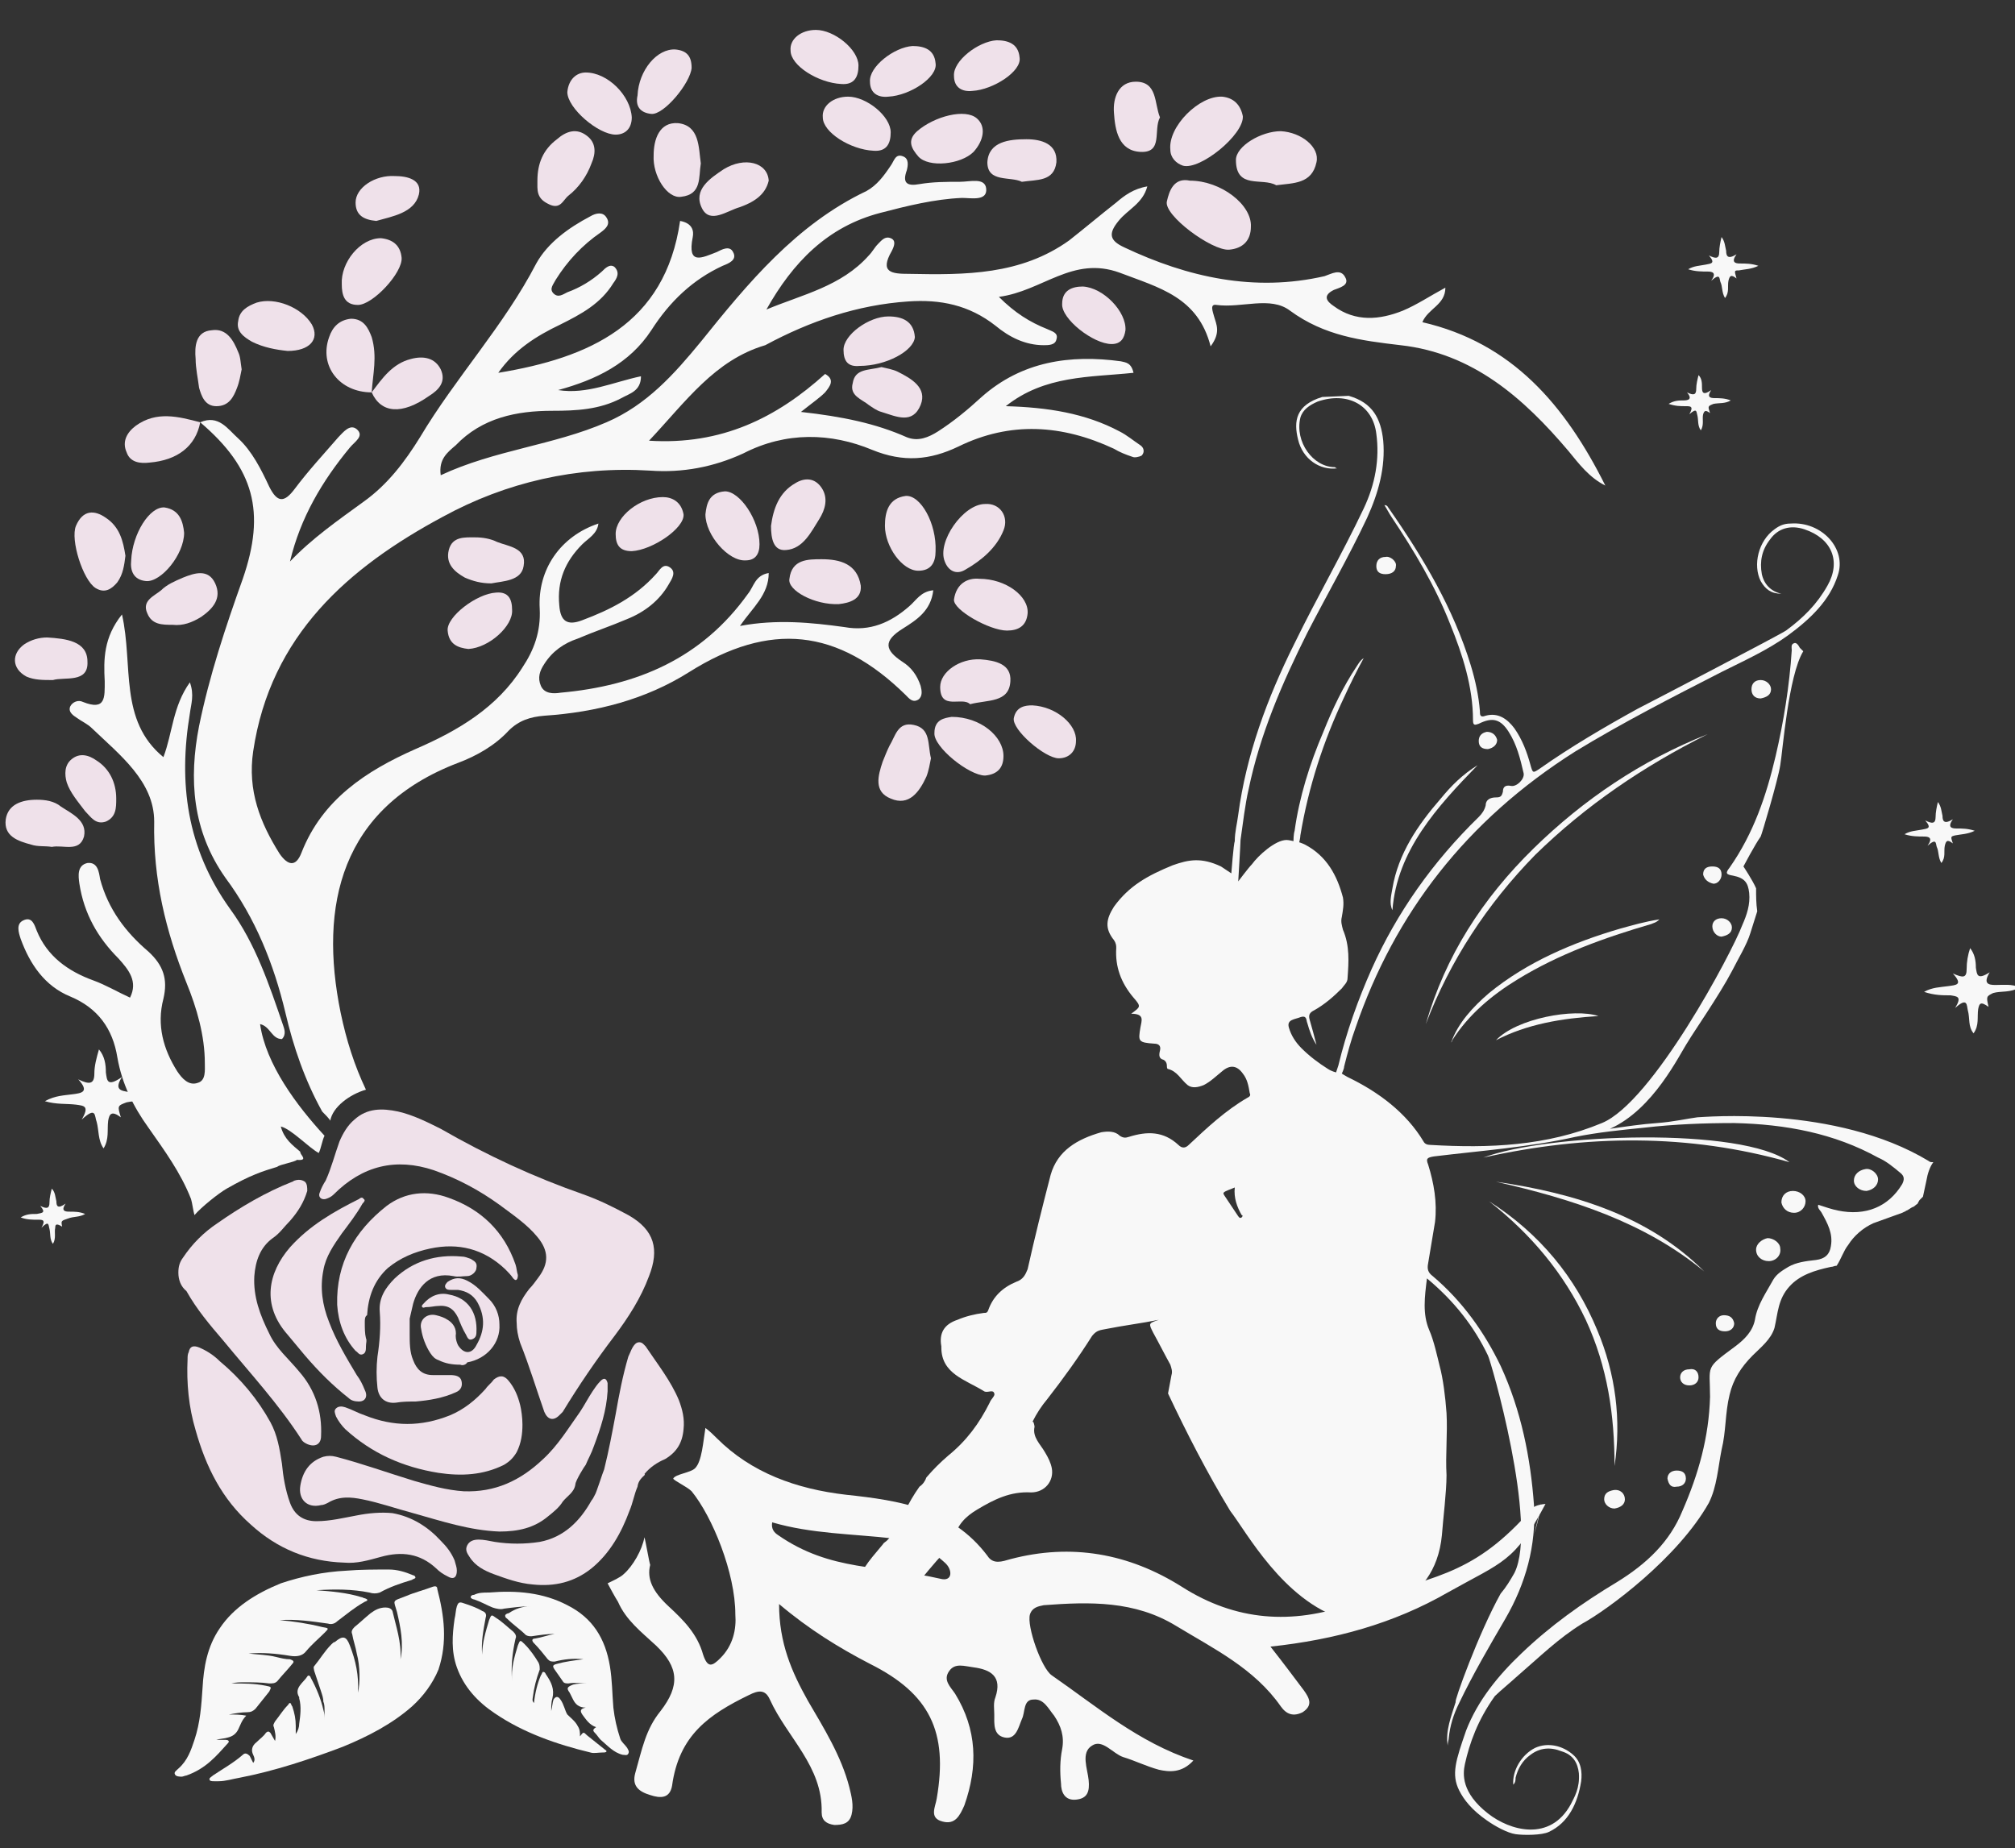 <svg xmlns="http://www.w3.org/2000/svg" xmlns:xlink="http://www.w3.org/1999/xlink" id="Layer_1" x="0px" y="0px" viewBox="0 0 175.1 160.6" style="enable-background:new 0 0 175.1 160.6;" xml:space="preserve"><rect x="0" y="0" width="175.1" height="160.6" fill="#333333" stroke="none"/><style type="text/css">	.st0{fill:#F8F8F8;}	.st1{fill:#EFE1EA;}</style><g id="Layer_1_00000049222395423875778620000004692954298940811934_"></g><g id="Layer_4"></g><g id="Layer_3"></g><g id="Layer_5"></g><path class="st0" d="M133.6,132.2c0.1-0.5,0.2-1,0.3-1.6c-0.1,1-0.3,1.9-0.6,2.7c0,0,0,0,0,0C133.4,133,133.5,132.6,133.6,132.2z"></path><path class="st0" d="M78.9,137.9c-0.1,0-0.2,0-0.3,0c-1.1-0.6-2.4-1-3.7-1.1c0-0.6,1.8-2.5,1.9-2.7c0.3-0.2,0.6-0.5,0.7-0.9 c0.5-0.5,0.8-1.1,1.1-1.8c0.4-0.8,0.8-1.5,1.3-2.2c0.3-0.2,0.5-0.5,0.6-0.8c0.6-0.7,1.2-1.3,1.9-1.9c1.6-1.3,2.7-2.8,3.6-4.6 c0.1-0.3,0.5-0.6,0.4-0.8c-0.1-0.4-0.6,0-0.9-0.2c-1.6-1-3.7-1.5-3.7-3.8c0,0,0,0,0-0.1c-0.2-1.1,0.2-1.9,1.4-2.3 c0.7-0.3,1.5-0.5,2.3-0.6c0.2,0,0.3,0,0.4-0.3c0.4-1.1,1.2-1.9,2.4-2.4c0.6-0.2,0.8-0.6,1-1.1c0.6-2.7,1.3-5.5,2-8.2 c0.6-2.1,2.3-3.1,4.4-3.7c0.6-0.1,1.2-0.1,1.6,0.3c0.3,0.2,0.5,0.2,0.8,0.1c1.6-0.5,3-0.5,4.3,0.7c0.3,0.3,0.6,0.3,0.9,0 c1.6-1.5,3.2-3,5.1-4.1c0.2-0.1,0.3-0.2,0.2-0.4c-0.1-0.6-0.2-1.2-0.6-1.7c-0.5-0.7-1.1-0.8-1.8-0.2c-0.5,0.4-1,0.9-1.6,1.2 c-0.5,0.2-1,0.3-1.4,0c-0.6-0.5-0.9-1.2-1.7-1.4c-0.1,0-0.1-0.2-0.1-0.3c0-0.2-0.1-0.4-0.3-0.5c-0.4-0.1-0.4-0.4-0.3-0.8 c0.1-0.4-0.1-0.6-0.5-0.6c-1.4-0.1-1.4-0.2-1.2-1.4c0.1-0.6,0.4-1.2-0.8-1.2c0.8-0.6,0.9-0.6,0.2-1.4c-1.1-1.3-1.6-2.7-1.5-4.3 c0-0.2,0-0.4-0.2-0.7c-0.8-1-0.7-1.8,0-2.9c1.3-1.8,2.9-2.7,5.1-3.6c1.4-0.5,2.5-0.7,4.2,0.1c0.3,0.2,0.9,0.6,0.9,0.6 s0.2-2.6,0.3-2.8c0-0.8,0.2-1.5,0.3-2.3c0.7-5.2,2.5-10.1,4.9-14.9c1.9-3.9,4.1-7.7,6-11.7c1-2.1,1.4-4.3,1.1-6.5 c-0.3-2.5-2.5-3.7-5.1-2.8c-0.7,0.3-1.3,0.7-1.5,1.4c-0.5,2.1,1.1,4.3,3,4.3c0,0,0.1,0.1,0.2,0.1c-1.5,0.2-3-0.8-3.4-2.5 c-0.4-1.6-0.2-3,2.1-3.7l2.3-0.1c2.1,0.6,2.8,2,3,3.9c0.2,2.3-0.4,4.5-1.4,6.7c-1.6,3.4-3.5,6.7-5.2,10c-2.2,4.4-4.1,8.8-5.1,13.6 c-0.3,1.3-0.5,3-0.7,4.4c0,0.3-0.2,3.6-0.2,3.6s0.9-1.2,1.2-1.5c0.5-0.7,2-2.1,3-2.1c0.2,0,0.6,0.1,0.6,0.1s0-0.6,0.1-0.9 c0.4-2.9,1.3-5.8,2.5-8.6c0.8-2,1.7-3.9,2.9-5.7c0.2-0.3,0.3-0.5,0.6-0.7c-0.6,1.1-1.2,2.3-1.7,3.4c-1.8,3.8-3.1,7.8-3.8,12 c0,0.2-0.1,0.6-0.1,0.6s0.3,0.1,0.5,0.2c1.9,1,2.8,2.7,3.3,4.6c0.1,0.6,0,1.1-0.1,1.7c-0.1,0.4,0,0.7,0.1,1.1 c0.6,1.4,0.5,2.8,0.4,4.2c0,0.4-0.3,0.6-0.5,0.9c-0.7,0.7-1.5,1.4-2.4,1.9c-0.4,0.2-0.5,0.4-0.4,0.8c0.2,0.7,0.4,1.4,0.6,2.2 c-0.4-0.6-0.6-1.2-0.8-1.9c-0.1-0.2,0-0.7-0.6-0.5c-0.5,0.2-1.2,0.2-1,0.9c0.2,0.7,0.6,1.3,1.1,1.8c0.7,0.7,1.5,1.3,2.3,1.8 c0.3,0.2,0.7,0.3,0.7,0.3s0.1-0.3,0.2-0.6c0.7-2.9,1.7-5.7,2.9-8.4c2.2-4.9,5.3-9.3,9.3-13.2c0.3-0.3,0.5-0.6,0.6-1 c0-0.5,0.4-0.7,0.9-0.7c0.4,0,0.5-0.1,0.6-0.5c0-0.4,0.2-0.6,0.7-0.5c0.5,0.1,1.2-0.6,1.1-1.1c-0.3-1.3-0.6-2.5-1.3-3.6 c-0.7-1.1-1.4-1.3-2.6-0.7c-0.3,0.1-0.5,0.2-0.5-0.3c0-2.9-0.9-5.7-2-8.4c-1.3-3.3-3.1-6.3-5.1-9.3c-0.2-0.3-0.4-0.7-0.6-1 c0.3,0,0.3,0.2,0.4,0.3c3,4.3,5.6,8.7,7.1,13.6c0.4,1.3,0.7,2.7,0.8,4c0,0.3,0,0.6,0.5,0.4c1.1-0.3,1.9,0.3,2.5,1.1 c0.7,1,1.1,2.1,1.4,3.2c0.2,0.7,0.2,0.7,0.8,0.3c2.7-1.9,5.6-3.6,8.5-5.2c0.6-0.3,12.5-6.5,12.9-6.8c1.5-1.1,2.7-2.3,3.6-3.9 c1.2-2.1,0.4-4.1-2-4.9c-1.2-0.4-2.3-0.1-3,0.9c-0.7,0.9-0.9,1.9-0.7,3c0.2,0.9,0.8,1.5,1.7,1.7c-0.9,0-1.4-0.4-1.8-1.1 c-0.7-1.4-0.2-3.5,1.2-4.5c0.4-0.3,0.8-0.5,1.4-0.5c2.7-0.2,4.9,2.2,4.1,4.5c-0.7,2.2-2.4,3.8-4.3,5.2c-1.8,1.3-3.8,2.2-5.8,3.2 c-4.3,2.2-8.6,4.4-12.7,6.9c-9.5,6-15.7,14.1-19.1,24c-0.4,1.1-0.7,2.2-1,3.4c0,0.2-0.2,0.6-0.2,0.6s0.3,0.2,0.5,0.3 c2.7,1.3,5.1,3.1,6.6,5.6c0.1,0.2,0.3,0.3,0.6,0.3c5.1,0.3,10.1,0.1,14.9-1.9c4.4-1.8,11.3-14.8,12.2-17.2c0.4-0.9,0.7-1.8,0.6-2.8 c-0.1-0.9-0.4-1.3-1.4-1.5c-0.6-0.1-0.7-0.2-0.3-0.7c2.1-3,3.2-6.3,4-9.7c0.7-3,1.2-6.1,1.4-9.2c0-0.2-0.1-0.5,0.2-0.6 c0.2-0.1,0.4,0.2,0.5,0.4c0.1,0.1,0.2,0.2,0.3,0.3c-1.3,2.1-1.8,8.8-2,9.9c-0.2,1.3-1.6,6-1.7,6.2c-0.5,0.7-1.5,2.6-1.5,2.6 s0.8,1.2,1.1,1.9c0,0.7,0,1.3,0.1,2c-0.2,0.6-0.4,1.3-0.6,1.9c-0.3,1-1.1,2.3-1.6,3.3c-1.1,2.1-3.4,5.4-3.8,6.1 c-0.8,1.2-3,5.9-6.8,7.6c1.4-0.2,2.7-0.4,4.1-0.5c1.4-0.1,2.7-0.4,3.5-0.5c0.4,0,12-1.1,20.1,3.8c0.1,0.1,0.2,0.1,0.4,0.1 c-0.3,0.4-0.5,1-0.6,1.6c-0.1,0.5-0.2,0.9-0.3,1.4c-0.1,0.1-0.2,0.2-0.3,0.3c-0.2,0.3-0.1,0.3-0.3,0.4c0,0-0.2,0.2-0.3,0.2 c-0.2,0.1-0.3,0.2-0.5,0.3c-0.1,0-0.1,0.1-0.2,0.1c0,0,0,0-0.2,0.1c-0.8,0.3-1.7,0.6-2.5,0.9c-0.9,0.4-1.7,1.1-2.2,1.9 c-0.4,0.5-0.6,1.2-1,1.8c-0.2,0-0.3,0.1-0.5,0.1c-1.4,0.3-2.7,0.7-3.6,1.7c-1,1.1-1,2.3-1.3,3.6c-0.3,1-1.2,1.7-1.9,2.4 c-1,1-1.7,2.1-2,3.4c-0.4,1.6-0.3,3.2-0.7,4.8c-0.3,1.5-0.4,3.2-1.1,4.6c-2.7,4.8-8.8,9.3-11,10.5c-2.1,1.3-3.6,2.8-5.8,4.7 c-0.2,0.2-1.4,1.2-1.8,1.6c-1.5,2.1-2.2,4.1-2.6,5.9c-0.2,0.9-0.3,2.5,2,4.3c1.9,1.5,5.4,2.5,7.2-0.8c0.3-0.6,0.8-1.4,0.7-2.7 c-0.1-0.9-0.5-1.6-1.5-1.9c-1-0.4-1.9-0.3-2.7,0.3c-0.7,0.5-1.1,1.2-1.3,2c0,0.2,0,0.4-0.2,0.6c-0.1-1.2,0.7-2.6,1.9-3.2 c1.1-0.5,2.4-0.2,3.3,0.6c0.7,0.6,0.8,1.5,0.7,2.3c-0.3,1.9-1.1,3.6-2.8,4.4c-0.6,0.3-2.2,0.3-2.9,0.2c-0.7-0.1-1.8-0.7-2.5-1.2 c-1.3-0.9-2-1.8-2.4-2.6c-0.7-1.4-0.3-2.6,0.6-5.2c1-2.6,2.8-4.8,4.8-6.7c2.5-2.4,5.3-4.4,8.3-6.2c2.6-1.6,4.6-3.5,5.7-6.2 c1.4-3.2,2.3-6.4,2.4-9.9c0-2.8-0.5-2.4,2.2-4.4c0.8-0.6,1.5-1.3,1.7-2.3c0.2-1.3,1-2.4,1.6-3.5c0.3-0.5,0.8-0.8,1.3-1.1 c0.7-0.4,1.5-0.5,2.4-0.6c0.8-0.1,1.2-0.5,1.3-1.2c0.2-1.1-0.3-2-0.8-2.9c-0.1-0.2-0.4-0.4-0.3-0.7c0.6,0.2,1.2,0.4,1.7,0.5 c2.4,0.5,4.4-0.3,5.6-2.3c0.2-0.4,0.2-0.7-0.2-1c-0.6-0.5-1.2-1-1.9-1.3c-3.8-2.1-8-2.9-12.5-3c-2.6,0-5.2,0.1-7.8,0.4 c-2,0.2-4,0.4-6,0.8c-4,0.9-8.2,1.2-12.3,1.7c-0.6,0.1-0.7,0.2-0.5,0.7c0.5,1.6,0.8,3.3,0.6,5c-0.2,1.2-0.4,2.4-0.6,3.6 c-0.1,0.5,0,0.8,0.4,1.1c2.6,2.2,4.5,4.9,5.9,7.8c1.8,3.9,2.6,8,2.9,12.1c0.2,3.5-0.7,6.8-2.5,9.9c-1.4,2.4-2.8,4.8-4,7.3 c-0.5,1-0.8,2-0.9,3c0,0.2-0.1,0.4-0.1,0.7c-0.2-1.3,0.3-2.5,0.7-3.8c-0.2,0.1,2-6,3.9-9.4c0.5-0.6,0.8-1.1,1.2-1.8 c2.1-4.2-2.1-18.6-2.3-18.9c-1.2-2.5-2.9-4.7-5.3-6.7c-0.2,1.6-0.4,3.1,0.2,4.5c0.4,0.9,0.7,2.3,0.9,3.1c0.3,1.1,0.5,2.7,0.6,4.1 c0.1,1.8-0.1,3.6,0,5.4c0,1.5-0.3,3.8-0.4,5.2c-0.6,6.4-6.7,7.1-8.3,7.3c-0.1,0-0.2,0-0.3,0c-5.2-1.6-8.4-7.6-9.8-9.4 c-2-3.3-3.8-6.8-5.4-10.2c0.1-0.5,0.2-1.1,0.3-1.6c0.1-0.3,0-0.6-0.1-0.9c-0.5-0.9-1-1.9-1.5-2.8c-0.4-0.8-0.4-0.8,0.5-1.1 c-1.5,0.3-3.1,0.5-4.6,0.8c-0.5,0.1-0.8,0.1-1.2,0.6c-1.2,1.9-2.5,3.7-3.9,5.5c-0.5,0.6-0.9,1.2-1.3,2c0.1-0.2,0.2,0.3,0.2,0.4 c-0.2,0.9,0.5,1.5,0.9,2.2c0.3,0.5,0.5,0.9,0.6,1.4c0.2,1.1-0.6,2.1-1.8,2.1c-1.8-0.1-3.2,0.6-4.7,1.5c-1,0.6-1.7,1.3-2,2.5 c0,0.2-0.1,0.3,0,0.4c-1.1,1-2,2.1-2.9,3.2c-0.2,0.1-0.5,0.1-0.7,0.1C79.5,137.9,79.2,137.9,78.9,137.9z M106.4,103.9 c0.4,0.6,0.8,1.2,1.2,1.8c0.1,0.1,0.1,0.2,0.3,0.1c0.1-0.1,0.1-0.2,0-0.2c-0.4-0.7-0.7-1.5-0.6-2.4 C106.3,103.6,106.2,103.6,106.4,103.9z"></path><path class="st0" d="M123.9,89c1.7-5.9,4.9-10.9,9.4-15.3c4.3-4.2,9.3-7.6,15.1-9.9c-5.6,2.8-10.6,6.2-15,10.5 C129.2,78.6,126,83.5,123.9,89z"></path><path class="st0" d="M126.1,90.6c0.6-1.7,1.9-3.1,3.3-4.3c3.3-2.7,7.3-4.4,11.4-5.6c1.1-0.3,2.1-0.6,3.4-0.8 c-0.3,0.3-0.5,0.3-0.7,0.4c-4.1,1.2-8,2.6-11.6,4.8c-2.3,1.4-4.3,3.1-5.7,5.3C126.2,90.5,126.1,90.6,126.1,90.6z"></path><path class="st0" d="M121,79.1c-0.3-0.6-0.1-1.3,0-1.9c0.5-3,2.2-5.5,4.2-7.8c0.9-1.1,1.9-2.1,3.2-2.9 C124.9,70.1,121.4,73.9,121,79.1z"></path><path class="st0" d="M130,90.4c1.8-1.9,6.8-2.8,8.9-2.1C135.7,88.5,132.7,89,130,90.4z"></path><path class="st0" d="M148.8,80.5c0-0.4,0.3-0.7,0.8-0.7c0.5,0,0.9,0.4,0.9,0.8c0,0.5-0.4,0.7-0.9,0.8 C149.2,81.4,148.8,81,148.8,80.5z"></path><path class="st0" d="M153,60.7c-0.5,0-0.8-0.3-0.8-0.8c0-0.5,0.3-0.8,0.8-0.8c0.5,0,0.9,0.4,0.9,0.8C153.9,60.4,153.5,60.6,153,60.7 z"></path><path class="st0" d="M120.4,49.9c-0.5,0-0.8-0.2-0.8-0.7c0-0.5,0.3-0.8,0.8-0.8c0.4-0.1,1,0.4,0.9,0.8 C121.3,49.6,121,49.9,120.4,49.9z"></path><path class="st0" d="M130.1,64.3c0,0.4-0.3,0.7-0.8,0.8c-0.5,0-0.8-0.2-0.8-0.7c0-0.4,0.2-0.7,0.7-0.8 C129.7,63.6,130,63.9,130.1,64.3z"></path><path class="st0" d="M148,76c0-0.5,0.3-0.7,0.8-0.7c0.5,0,0.8,0.2,0.8,0.7c0,0.4-0.3,0.8-0.7,0.8C148.4,76.7,148.1,76.4,148,76z"></path><path class="st0" d="M10.5,97.1c-0.8-0.6-1-0.3-1.1,0.3C9.3,98.2,9.5,99,9,99.8c-0.5-0.7-0.4-1.6-0.6-2.3c-0.2-0.5,0-1.4-1.3-0.2 c0.7-1.2,0.2-1.2-0.5-1.3c-0.8-0.1-1.7,0-2.7-0.3c0.9-0.5,1.7-0.5,2.4-0.6c0.8-0.1,1.5-0.2,0.5-1.3c1,0.5,1.4,0.4,1.4-0.5 c0-0.7,0.2-1.4,0.4-2.1c0.5,0.6,0.6,1.3,0.6,2c0.1,0.7,0.1,1.3,1.4,0.4c-0.7,1.1-0.1,1.2,0.6,1.3c0.8,0,1.6-0.1,2.5,0.3 c-0.9,0.6-1.8,0.4-2.7,0.6C10.2,96.1,10.2,96.1,10.5,97.1z"></path><path class="st0" d="M5.4,106.6c-0.5-0.3-0.6-0.2-0.6,0.1c-0.1,0.4,0.1,0.9-0.2,1.4c-0.3-0.4-0.2-0.9-0.3-1.3 c-0.1-0.3,0-0.8-0.7-0.1c0.4-0.7,0.1-0.7-0.3-0.7c-0.5,0-1,0-1.5-0.2c0.5-0.3,0.9-0.3,1.4-0.3c0.5-0.1,0.8-0.1,0.3-0.7 c0.6,0.3,0.8,0.2,0.8-0.3c0-0.4,0.1-0.8,0.2-1.2c0.3,0.3,0.3,0.7,0.4,1.1c0,0.4,0.1,0.7,0.8,0.2c-0.4,0.6-0.1,0.7,0.3,0.7 c0.5,0,0.9,0,1.4,0.2c-0.5,0.3-1,0.2-1.5,0.4C5.3,106.1,5.3,106.1,5.4,106.6z"></path><path class="st0" d="M169.7,73.3c-0.5-0.4-0.6-0.2-0.7,0.2c-0.1,0.5,0.1,1-0.3,1.5c-0.3-0.5-0.2-1-0.4-1.4c-0.1-0.3,0-0.8-0.8-0.1 c0.5-0.7,0.1-0.8-0.3-0.8c-0.5,0-1.1,0-1.7-0.2c0.5-0.3,1-0.3,1.5-0.4c0.5-0.1,0.9-0.1,0.3-0.8c0.6,0.3,0.9,0.3,0.9-0.3 c0-0.4,0.1-0.9,0.2-1.3c0.3,0.4,0.3,0.8,0.4,1.2c0,0.4,0.1,0.8,0.9,0.3c-0.5,0.7-0.1,0.8,0.3,0.8c0.5,0,1,0,1.6,0.2 c-0.6,0.3-1.2,0.3-1.7,0.4C169.5,72.7,169.5,72.7,169.7,73.3z"></path><path class="st0" d="M172.8,87.5c-0.7-0.5-0.8-0.3-0.9,0.2c-0.1,0.7,0.1,1.4-0.4,2.1c-0.5-0.6-0.3-1.3-0.5-2c-0.1-0.4,0-1.2-1.1-0.2 c0.6-1,0.2-1-0.4-1.1c-0.7,0-1.4,0-2.3-0.3c0.7-0.4,1.4-0.4,2.1-0.5c0.7-0.1,1.3-0.1,0.4-1.1c0.9,0.4,1.2,0.4,1.2-0.4 c0-0.6,0.1-1.2,0.3-1.8c0.4,0.5,0.5,1.1,0.5,1.7c0.1,0.6,0.1,1.1,1.2,0.4c-0.6,1-0.1,1.1,0.5,1.1c0.7,0,1.4-0.1,2.1,0.2 c-0.8,0.5-1.6,0.3-2.3,0.5C172.6,86.6,172.6,86.6,172.8,87.5z"></path><path class="st0" d="M150.9,24.2c-0.5-0.4-0.6-0.2-0.7,0.2c-0.1,0.5,0.1,1-0.3,1.5c-0.3-0.5-0.2-1-0.4-1.4c-0.1-0.3,0-0.8-0.8-0.1 c0.5-0.7,0.1-0.8-0.3-0.8c-0.5,0-1.1,0-1.7-0.2c0.5-0.3,1-0.3,1.5-0.4c0.5-0.1,0.9-0.1,0.3-0.8c0.6,0.3,0.9,0.3,0.9-0.3 c0-0.4,0.1-0.9,0.2-1.3c0.3,0.4,0.3,0.8,0.4,1.2c0,0.4,0.1,0.8,0.9,0.3c-0.5,0.7-0.1,0.8,0.3,0.8c0.5,0,1,0,1.6,0.2 c-0.6,0.3-1.2,0.3-1.7,0.4C150.7,23.5,150.7,23.5,150.9,24.2z"></path><path class="st0" d="M148.6,35.9c-0.4-0.3-0.5-0.2-0.6,0.1c-0.1,0.4,0.1,0.9-0.2,1.4c-0.3-0.4-0.2-0.9-0.3-1.3 c-0.1-0.3,0-0.7-0.7-0.1c0.4-0.7,0.1-0.7-0.3-0.7c-0.5,0-0.9,0-1.5-0.2c0.5-0.3,0.9-0.3,1.3-0.3c0.4,0,0.8-0.1,0.3-0.7 c0.6,0.3,0.8,0.2,0.8-0.3c0-0.4,0.1-0.8,0.2-1.2c0.3,0.3,0.3,0.7,0.3,1.1c0,0.4,0.1,0.7,0.8,0.2c-0.4,0.6-0.1,0.7,0.3,0.7 c0.4,0,0.9,0,1.4,0.2c-0.5,0.3-1,0.2-1.5,0.3C148.4,35.3,148.4,35.3,148.6,35.9z"></path><path class="st0" d="M129.4,104.4c4.4,2.8,7.5,6.6,9.4,11.2c1.6,3.8,2.1,7.8,1.5,11.8c0-4.4-0.6-8.6-2.5-12.7 C135.9,110.7,133.1,107.3,129.4,104.4z"></path><path class="st0" d="M128.9,100.6c5.6-2.1,22.5-2.7,26.6,0.4C146.7,98.5,137.9,98.6,128.9,100.6z"></path><path class="st0" d="M130,102.7c6.9,1,13.3,3,18.1,7.8C142.9,106.2,136.6,104.2,130,102.7z"></path><path class="st0" d="M153.7,109.6c-0.6,0-1.1-0.4-1.1-1c0-0.5,0.5-0.9,1-1c0.5,0,1.1,0.4,1.1,0.9 C154.8,109.1,154.3,109.6,153.7,109.6z"></path><path class="st0" d="M163.2,102.5c0,0.5-0.4,0.9-1,1c-0.6,0-1.1-0.4-1.1-0.9c0-0.5,0.4-0.9,1-1C162.6,101.5,163.2,102,163.2,102.5z"></path><path class="st0" d="M156.9,104.4c0,0.5-0.4,1-1,1c-0.6,0-1-0.4-1.1-0.9c0-0.6,0.4-1,1-1C156.4,103.5,156.9,103.9,156.9,104.4z"></path><path class="st0" d="M141.2,130.3c0,0.4-0.3,0.7-0.9,0.8c-0.5,0-0.9-0.4-0.9-0.8c0-0.5,0.3-0.7,0.8-0.8 C140.8,129.4,141.2,129.8,141.2,130.3z"></path><path class="st0" d="M144.9,128.5c0-0.4,0.3-0.7,0.8-0.7c0.5,0,0.8,0.2,0.8,0.7c0,0.4-0.3,0.7-0.8,0.7 C145.2,129.3,145,129,144.9,128.5z"></path><path class="st0" d="M149.9,115.7c-0.5,0-0.8-0.2-0.8-0.7c0-0.4,0.3-0.7,0.7-0.7c0.5,0,0.8,0.2,0.9,0.7 C150.7,115.4,150.4,115.7,149.9,115.7z"></path><path class="st0" d="M147.6,119.7c0,0.4-0.3,0.7-0.8,0.7c-0.5,0-0.8-0.3-0.8-0.7c0-0.4,0.3-0.7,0.8-0.7 C147.3,118.9,147.6,119.2,147.6,119.7z"></path><g id="ytVj7A.tif">	<g>		<path class="st0" d="M132.7,131.6c-5,5.5-8.4,5.4-15.3,7.8c-5.1,1.8-10,1.5-14.7-1.5c-4.6-2.9-9.6-3.8-14.9-2.4   c-0.7,0.2-1.5,0.5-2-0.3c-3.1-4.1-7.6-4.8-12.3-5.3c-4.3-0.5-8.2-1.9-11.2-4.9c-0.3-0.3-0.6-0.6-1-0.9c-0.2,1.2-0.3,2.9-0.9,3.5   c-0.4,0.4-1.7,0.5-1.9,0.9c0.1,0.2,1.2,0.7,1.6,1.1c1.8,2.2,3.8,7.1,3.8,10.7c0.1,1.3-0.2,2.7-1.3,3.8c-0.7,0.7-1.1,0.9-1.5-0.3   c-0.5-1.8-1.7-3-3-4.2c-1.4-1.3-1.9-2.4-1.6-3.6c-0.1-0.3-0.4-2.1-0.5-2.4c-0.2,1.1-1,2.5-1.8,3.2c-0.3,0.3-1,0.6-1.4,0.8   c0.1,0.2,0.7,1.3,0.9,1.6c0.7,1.6,2,2.6,3.3,3.8c2,1.9,2.1,3.5,0.4,5.7c-1.3,1.6-1.6,3.3-2.2,5.4c-0.3,1.1,0.3,1.6,1.3,1.9   c0.9,0.3,1.7,0.3,1.9-0.8c0.6-4.4,3.2-6.2,6.7-7.9c0.8-0.4,1.4-0.5,1.8,0.4c1.5,3.3,4.6,5.8,4.5,9.8c0,0.7,0.4,1,1.1,1.1   c0.7,0,1.3-0.1,1.5-0.9c0.2-0.8,0-1.6-0.2-2.4c-0.7-2.7-2.2-5.1-3.6-7.5c-1.4-2.5-2.5-5-2.5-8.4c2.6,2.2,5.2,3.8,7.9,5.2   c5.2,2.6,6.8,5.9,5.8,11.7c-0.1,0.7-0.7,1.7,0.5,2c1.1,0.3,1.5-0.5,1.9-1.4c1.2-3.4,1.1-6.6-0.8-9.7c-0.4-0.6-1.1-1.2-0.5-2   c0.5-0.7,1.3-0.4,2.1-0.3c1.5,0.2,2.5,0.8,1.9,2.6c-0.2,0.5-0.1,1-0.1,1.5c0,0.8-0.1,1.8,0.9,2c1,0.2,1.2-0.9,1.5-1.6   c0.3-0.6,0.1-1.7,1-1.7c0.9-0.1,1.3,0.8,1.8,1.4c0.6,0.9,0.9,1.8,0.7,2.9c-0.2,1-0.2,2-0.1,3c0,0.7,0.3,1.5,1.3,1.4   c1-0.1,1.2-0.7,1.1-1.7c-0.1-1-0.7-2.4,0.3-3c0.9-0.6,1.8,0.7,2.7,1c1,0.3,2,0.8,3.1,1.1c0.9,0.2,2,0.3,3-0.8   c-4.8-1.6-8.4-4.7-12.3-7.4c-0.9-0.6-2.2-4.3-1.9-5.3c0.2-0.6,0.7-0.7,1.2-0.8c4-0.3,7.9-0.4,11.5,1.8c3.3,2,6.8,3.7,9.1,7   c0.5,0.7,1.1,0.9,1.9,0.5c0.9-0.6,0.6-1.2,0.1-1.9c-0.9-1.2-1.8-2.4-2.9-3.8c5.6-0.6,10.7-2,15.4-4.7c4.8-2.7,5.8-2.6,8.5-7.7   C133.1,130.8,132.9,131.3,132.7,131.6z M81.7,137.2c-5.2-1.2-9.5-0.6-14.1-3.8c-0.3-0.2-0.6-0.5-0.5-1.1c3.4,1,7,1,10.5,1.4   c1.7,0.2,3.2,0.9,4.5,2.1C82.8,136.4,82.8,137.5,81.7,137.2z"></path>		<path class="st0" d="M26.1,100.1c-0.7-0.6-1.4-1.1-1.7-2.2c0.9,0.2,2.5,1.9,3.3,2.3c0.2-0.4,0.3-1.1,0.5-1.5   c-2.4-2.6-5.1-6.2-5.6-9.7c0.9,0.2,1,1.3,1.9,1.3c0.4-0.4,0.2-0.9,0.1-1.2c-1.2-3.5-2.4-7.1-4.6-10.1C16.2,73.7,15.5,68,16.5,62   c0.1-0.8,0.4-1.6,0-2.7c-1.5,2.1-1.5,4.4-2.3,6.5c-3.9-3.2-2.6-8-3.6-12.4c-1.6,2-1.6,3.9-1.5,5.8c0,1.4,0.1,2.6-1.9,1.8   c-0.4-0.2-0.9,0-1.1,0.4c-0.2,0.5,0.3,0.8,0.6,1c0.4,0.3,0.9,0.5,1.3,0.9c2.4,2.3,5.4,4.6,5.4,8.1c-0.1,5,1,9.5,2.8,14   c0.9,2.2,1.6,4.6,1.6,7c0,0.6,0.1,1.5-0.6,1.7c-0.8,0.3-1.4-0.4-1.8-1c-1.2-1.9-1.8-4-1.2-6.3c0.4-1.7,0-2.9-1.3-4.1   c-2-1.7-3.5-3.7-4.2-6.3c-0.1-0.6-0.2-1.5-1.1-1.4c-0.9,0.2-0.8,1.1-0.7,1.8c0.4,2.6,1.6,4.7,3.4,6.5c0.9,1,1.7,2,1,3.4   c-1.1-0.5-2.1-1.1-3.2-1.5c-2.2-0.8-4-2.1-4.9-4.3c-0.2-0.5-0.4-1.3-1.2-0.9c-0.6,0.3-0.4,1-0.2,1.6c0.8,2.2,2.1,4.1,4.3,5   c2.4,1,3.7,2.8,4.1,5.3c0.4,2.3,1.4,4.3,2.7,6.1c1.4,2,2.8,3.9,3.7,6.2c0.1,0.3,0.2,1.1,0.3,1.4c0.6-0.7,2.1-1.9,2.8-2.3   c2.1-1.2,3.1-1.5,4.4-1.9c0.2-0.2,1.5-0.4,1.7-0.6C26.9,100.9,26,100.3,26.1,100.1z"></path>		<path class="st0" d="M123.6,28c0.5-1.2,2-1.5,2-3c-1.3,0.7-2.5,1.5-3.7,2c-2,0.8-4.1,1-6-0.4c-0.6-0.4-1-0.9,0-1.4   c0.5-0.2,1.4-0.4,1-1.1c-0.4-0.8-1.2-0.3-1.8-0.1c-6.1,1.4-11.9,0.1-17.4-2.5c-1.3-0.6-1.4-1.2-0.5-2.3c0.8-1,2.1-1.5,2.5-3   c-1.2,0.2-2,0.8-2.7,1.4c-1.4,1.1-2.7,2.2-4.1,3.3c-4.2,3-9,3-13.9,2.9c-1.5,0-2.6-0.1-1.5-2c0.2-0.4,0.4-0.9-0.1-1.1   c-0.5-0.2-0.8,0.2-1.1,0.5c-0.3,0.3-0.5,0.7-0.8,1c-2.4,2.7-5.8,3.4-8.9,4.7c2.3-4.1,5.3-7.2,9.9-8.4c2.3-0.6,4.7-1.2,7.1-1.3   c0.8,0,2.2,0.3,2.1-0.8c-0.1-1-1.4-0.6-2.3-0.6c-1.2,0-2.3,0-3.5,0.2c-1.1,0.2-1.5-0.1-1.1-1.2c0.1-0.4,0.2-1-0.3-1.2   c-0.7-0.3-0.8,0.4-1.1,0.8c-0.6,0.9-1.2,1.7-2.1,2.2c-6.1,2.9-10.3,8-14.4,13.1c-2.3,2.8-4.7,5.5-8.2,7c-4.6,2-9.7,2.4-14.4,4.6   c-0.2-1.4,0.6-2,1.3-2.6c2.3-2.4,5.3-3,8.4-3c2.1,0,4.1-0.1,6-1.1c0.7-0.4,1.7-0.6,1.7-1.9c-2.4,0.5-4.7,1.6-7.2,1.2   c3.3-0.9,6.2-2.3,8.1-5.2c1.6-2.5,3.6-4.4,6.2-5.6c0.5-0.2,1.3-0.5,0.9-1.2c-0.3-0.6-1-0.2-1.4,0c-1.3,0.5-2.6,1.2-2.1-1.3   c0.1-0.5,0-1.2-1.1-1.4c-1.3,9-7.9,11.9-15.8,13.2c1.4-2,3.3-3.2,5.4-4.2c1.8-0.9,3.5-1.8,4.6-3.6c0.3-0.4,0.6-0.9,0.1-1.4   c-0.4-0.3-0.8,0.1-1.1,0.4c-0.9,0.8-1.9,1.4-3,1.8c-0.4,0.2-0.8,0.5-1.2,0.1c-0.4-0.4,0-0.8,0.2-1.2c1-1.6,2.3-3,3.9-4.1   c0.4-0.3,0.9-0.7,0.5-1.3c-0.3-0.5-0.9-0.4-1.4-0.1c-1.9,1-3.7,2.3-4.7,4.1c-2.8,5.4-7,9.9-10.1,15.1c-1.3,2.1-2.8,4.1-4.9,5.6   c-2.2,1.6-4.5,3.2-6.4,5.2c0.9-3.8,2.8-7,5.2-9.9c0.4-0.5,1.3-1,0.6-1.6c-0.6-0.5-1.2,0.3-1.6,0.7c-1.3,1.5-2.6,2.9-3.8,4.5   c-0.9,1.2-1.5,1.2-2.2-0.2c-0.7-1.5-1.5-3.1-2.7-4.2c-0.9-0.8-1.7-2.1-3.3-1.4c4.7,4,5.7,7.8,3.7,13.6c-1.5,4.2-2.9,8.4-3.8,12.8   c-0.9,4.6-0.6,9.1,2.3,13.2c2.6,3.5,4.2,7.5,5.2,11.7c0.7,3,1.7,5.9,3.2,8.6c0.1,0.1,0.7,0.7,0.7,0.8c0.2-1.2,1.7-2.3,3.1-2.7   c-1-2.1-1.7-4.3-2.2-6.7c-1.9-9.3,0-17.8,10.2-21.7c1.6-0.6,3.2-1.5,4.4-2.8c0.9-0.9,1.9-1.2,3.1-1.3c4.5-0.3,8.8-1.4,12.6-3.8   c7-4.4,12.9-3.8,18.8,2c0.3,0.3,0.6,0.7,1.1,0.4c0.4-0.3,0.3-0.8,0.2-1.2c-0.3-0.9-0.8-1.6-1.6-2.1c-1.5-1-1.7-1.8,0.1-2.9   c1.1-0.7,2.4-1.5,2.6-3.3c-1.1,0.1-1.5,0.9-2.1,1.4c-1.6,1.4-3.4,2.2-5.6,1.8c-2.9-0.4-5.9-0.7-9.1-0.1c1.1-1.6,2.5-2.7,2.5-4.6   C65.6,50,65.5,51,65,51.6c-4,5.6-9.6,8-16.3,8.6c-0.6,0.1-1.4,0.1-1.7-0.6c-0.3-0.7-0.1-1.3,0.3-1.9c0.7-1.1,1.7-1.8,2.9-2.2   c1.4-0.6,2.9-1.1,4.3-1.7c1.5-0.6,2.8-1.6,3.6-3c0.3-0.5,0.7-1.1,0.1-1.5c-0.6-0.4-0.9,0.3-1.2,0.6c-1.8,2-4,3.1-6.4,4   c-1.3,0.5-1.9,0.1-2-1.3c-0.2-2.1,0.5-3.8,2-5.3c0.5-0.5,1.3-0.9,1.4-1.8c-3.3,1.1-5.3,4-5.1,7.4c0.1,2-0.5,3.6-1.5,5.1   c-2.2,3.5-5.6,5.5-9.3,7.1c-4.3,1.9-8.1,4.4-9.9,9c-0.5,1.3-1.2,1.1-1.9,0.1c-1.7-2.7-2.8-5.5-2.3-8.9c1.5-10.1,8.3-16,16.5-20.4   c5.5-3,11.6-4.4,18-4c2.8,0.2,5.5-0.3,8.1-1.5c3.7-1.9,7.6-1.8,11.2-0.3c2.7,1.1,5,0.9,7.5-0.3c4.5-2.2,9-1.9,13.5,0.2   c0.5,0.3,1,0.5,1.6,0.7c0.2,0.1,0.6,0,0.8-0.1c0.3-0.3,0.2-0.7-0.1-0.9c-0.6-0.4-1.2-0.9-1.8-1.2c-3-1.6-6.3-2.1-9.9-2.2   c3.4-2.7,7.3-2.5,11.1-2.9c-0.2-0.9-0.7-0.9-1.1-1c-4.4-0.6-8.6,0-12.1,3.1c-1.2,1.1-2.4,2.1-3.8,3c-0.8,0.5-1.7,0.9-2.7,0.5   c-2.7-1.2-5.6-1.8-9.2-2.2c1-0.8,1.6-1.2,2.1-1.7c0.4-0.5,0.9-1.1,0-1.6c-4.2,3.8-9,6.2-15.3,5.8c3.2-3.4,5.7-7,10.1-8.3   c3.9-2.1,8-3.5,12.4-3.8c2.8-0.2,5.3,0.3,7.6,2.1c1.2,1,2.6,1.7,4.2,1.7c0.4,0,1,0,1.1-0.5c0.2-0.6-0.4-0.7-0.8-0.9   c-1.5-0.6-2.8-1.4-4.2-2.8c3.8-0.5,6.4-3.6,10.5-2.1c3.4,1.3,6.8,2.1,7.9,6.4c0.9-1.2,0.5-1.9,0.3-2.6c-0.1-0.4-0.4-1.1,0.2-1   c2.2,0.3,4.7-0.8,6.4,0.5c3,2.2,6.2,2.6,9.6,3c6.3,0.7,10.7,4.6,14.6,9.2c0.9,1.1,1.8,2.3,3.2,3C136,35.2,131.4,29.8,123.6,28z"></path>		<path class="st1" d="M103.4,15.7c2.7,0,5.4,2.1,5.3,4c0,1.2-0.7,1.9-1.9,2c-1.5,0.1-5.7-3-5.4-4.2C101.6,16.6,102,15.4,103.4,15.7   z"></path>		<path class="st1" d="M110.9,16.1c-1.2-0.7-3.5,0.4-3.5-2.2c0-1.2,2.2-2.5,3.9-2.5c1.8,0.1,3.4,1.4,3.1,2.7   C114,16,112.4,15.9,110.9,16.1z"></path>		<path class="st1" d="M108,10.1c0.1,1.6-3.7,4.7-5.2,4.3c-0.6-0.2-1.1-0.7-1.1-1.4c-0.2-2,2.5-4.7,4.5-4.6   C107.2,8.5,107.8,9.1,108,10.1z"></path>		<path class="st1" d="M10.9,48.3c-0.1,0.8-0.2,1.6-0.7,2.3c-0.5,0.6-1.1,1-1.9,0.5c-1.1-0.7-2.2-4.2-1.7-5.4   c0.6-1.4,1.6-1.4,2.6-0.7C10.4,45.8,10.7,47,10.9,48.3z"></path>		<path class="st1" d="M80.9,65.9c-0.1,0.5-0.2,1.1-0.4,1.6c-0.6,1.3-1.5,2.6-3.1,1.9c-1.5-0.6-1.1-2-0.7-3.2c0.2-0.5,0.4-1,0.6-1.4   c0.5-0.8,0.7-2.1,2.1-1.8C80.9,63.3,80.6,64.7,80.9,65.9z"></path>		<path class="st1" d="M25,30.5c-1-0.1-2.1-0.3-3.1-0.8c-0.7-0.4-1.4-0.9-1.2-1.8c0.1-0.9,0.8-1.3,1.6-1.6c1.6-0.5,3.9,0.4,4.8,1.9   C27.8,29.5,26.9,30.5,25,30.5z"></path>		<path class="st1" d="M21,32.1c-0.1,0.5-0.2,1.1-0.4,1.6c-0.3,0.8-0.7,1.6-1.8,1.6c-1,0-1.3-0.9-1.5-1.6C17.2,32.9,17,32,17,31.2   c-0.1-1.1,0-2.4,1.4-2.5c1.3-0.2,1.9,0.9,2.3,1.9C20.9,31,20.9,31.5,21,32.1z"></path>		<path class="st1" d="M16,46.3c0,1.9-2,4.3-3.3,4.2c-1.1-0.1-1.4-0.9-1.3-1.8c0.1-2.3,1.6-4.7,2.9-4.6C15.6,44.3,15.9,45.3,16,46.3   z"></path>		<path class="st1" d="M81.3,47.9c0,1-0.4,1.7-1.5,1.7c-1.4,0-2.9-2.1-2.9-3.9c0-1.2,0.3-2.4,1.8-2.6C80,43,81.4,45.5,81.3,47.9z"></path>		<path class="st1" d="M4.5,73.6c-0.6-0.1-1.2,0-1.8-0.2c-1.1-0.3-2.4-0.7-2.2-2.2c0.2-1.3,1.4-1.7,2.7-1.7c0.7,0,1.5,0.1,2.1,0.6   c0.9,0.6,2.3,1.2,2,2.6C6.9,74.1,5.5,73.4,4.5,73.6z"></path>		<path class="st1" d="M33.1,20.7c1,0.1,1.7,0.6,1.8,1.7c0.1,1.3-2.5,4.1-3.8,4.1c-1.2,0-1.4-0.9-1.4-1.8   C29.6,22.8,31.3,20.7,33.1,20.7z"></path>		<path class="st1" d="M60.9,14.2c-0.2,1.2,0.1,2.7-1.7,2.9c-1.2,0.2-2.5-1.8-2.4-3.6c0-1.4,0.5-2.9,2.1-2.8   C60.8,10.9,60.7,12.8,60.9,14.2z"></path>		<path class="st1" d="M46.7,15.7c0-1.5,0.5-2.7,1.7-3.6c0.8-0.7,1.7-1,2.6-0.3c0.8,0.6,0.8,1.5,0.4,2.4c-0.4,1.1-1.1,2.1-2,2.8   c-0.5,0.4-0.7,1.3-1.8,0.7C46.6,17.2,46.7,16.5,46.7,15.7z"></path>		<path class="st1" d="M32.3,34.1c-2.8,0-4.6-2.3-3.7-4.8c0.3-0.9,0.9-1.5,1.9-1.6c1.1,0,1.5,0.8,1.8,1.6   C32.8,31,32.4,32.5,32.3,34.1L32.3,34.1z"></path>		<path class="st1" d="M42.7,50.7c-0.9,0-1.6-0.2-2.3-0.5c-0.9-0.5-1.7-1.2-1.4-2.4c0.3-1.2,1.4-1.1,2.3-1.1c0.6,0,1.3,0.1,1.9,0.4   c1,0.4,2.6,0.5,2.3,2.1C45.3,50.5,43.7,50.5,42.7,50.7z"></path>		<path class="st1" d="M82.7,62.3c2.5,0,4.5,1.7,4.5,3.4c0,1-0.5,1.6-1.6,1.7c-1.4,0-4.5-2.5-4.4-3.7C81.2,62.5,82.1,62.4,82.7,62.3   z"></path>		<path class="st1" d="M50.9,6.3c1.9,0,3.9,2,4,3.9c0,1-0.6,1.5-1.4,1.5C52,11.7,49.3,9.4,49.3,8C49.4,6.9,50.1,6.3,50.9,6.3z"></path>		<path class="st1" d="M85.6,43.8c1.3-0.1,2.1,1.1,1.6,2.3c-0.6,1.5-1.9,2.6-3.3,3.4c-0.8,0.5-1.5,0.1-1.8-0.7   C81.4,47.1,83.7,43.8,85.6,43.8z"></path>		<path class="st1" d="M67,45.7c0.2-1.5,0.7-2.9,2.1-3.7c0.8-0.5,1.7-0.5,2.3,0.4c0.6,0.9,0.3,1.9-0.2,2.7c-0.7,1.1-1.4,2.6-2.9,2.7   C67.2,47.9,67,46.8,67,45.7z"></path>		<path class="st1" d="M70.9,2.6c1.6,0,3.7,1.7,3.7,3.1c0,0.9-0.3,1.7-1.5,1.6c-2-0.1-4.4-1.6-4.4-2.9C68.6,3.4,69.6,2.6,70.9,2.6z"></path>		<path class="st1" d="M73.7,8.4c1.6,0,3.7,1.7,3.7,3.1c0,0.9-0.3,1.7-1.5,1.6c-2-0.1-4.4-1.6-4.4-2.9C71.4,9.2,72.4,8.4,73.7,8.4z"></path>		<path class="st1" d="M84.6,13.2c-1.1,1.1-3.9,1.4-4.8,0.4c-0.6-0.7-1-1.4-0.1-2.2c1.5-1.3,4.2-2,5.2-1.1   C85.7,11,85.5,12.2,84.6,13.2z"></path>		<path class="st1" d="M85.1,50.3c2.3,0,4.3,1.5,4.2,3c-0.1,1.1-0.8,1.5-1.8,1.5c-1.5,0-4.7-1.8-4.6-2.7   C83.1,50.7,84.1,50.2,85.1,50.3z"></path>		<path class="st1" d="M61.3,44.7c0.1-0.9,0.3-1.9,1.7-2c1.3,0,3,2.5,3,4.6c0,0.9-0.4,1.4-1.2,1.4C63.3,48.8,61.3,46.5,61.3,44.7z"></path>		<path class="st1" d="M15,54.3c-0.9,0-1.8,0-2.2-1c-0.5-1.1,0.6-1.5,1.2-2c0.5-0.5,1.2-0.8,1.9-1.1c1-0.4,2.2-0.8,2.8,0.5   c0.6,1.3-0.2,2.2-1.2,2.9C16.7,54.1,15.9,54.4,15,54.3z"></path>		<path class="st1" d="M17.4,36.7c-0.4,2.1-2,3.3-4.4,3.5c-0.8,0.1-1.7,0-2-0.9c-0.4-0.9,0-1.7,0.8-2.3   C13.6,35.7,15.5,36.2,17.4,36.7C17.4,36.7,17.4,36.7,17.4,36.7z"></path>		<path class="st1" d="M74.7,31.8c-1,0.1-1.4-0.4-1.4-1.4c0-1.3,2.2-2.9,3.9-2.9c1.2,0,2.2,0.4,2.3,1.8C79.4,30.5,77,31.8,74.7,31.8   z"></path>		<path class="st1" d="M66.8,15.7c-0.3,1.3-1.4,1.9-2.5,2.3c-1.1,0.3-2.6,1.5-3.3,0.1c-0.8-1.6,0.7-2.6,1.9-3.4   C64.7,13.6,66.7,14.1,66.8,15.7z"></path>		<path class="st1" d="M100.8,10.2c-0.6,1.1,0.3,3.1-1.7,3c-1.9-0.1-2.2-1.9-2.3-3.4c-0.1-1.3,0.4-2.7,1.9-2.7   C100.6,7.1,100.3,9,100.8,10.2z"></path>		<path class="st1" d="M84.3,61.2c-0.7-0.7-2.6,0.6-2.6-1.5c0-1.3,1.7-2.5,3.5-2.4c1.3,0.1,2.7,0.4,2.6,1.9   C87.7,61.1,85.8,60.8,84.3,61.2z"></path>		<path class="st1" d="M72.9,52.5c-2.1,0.1-4.5-1.2-4.3-2.2c0.2-1.7,1.6-1.7,2.8-1.7c1.6,0,3.1,0.4,3.4,2.3   C74.9,52.1,73.8,52.4,72.9,52.5z"></path>		<path class="st1" d="M40.7,56.4c-0.9-0.1-1.7-0.4-1.8-1.6c-0.1-1.2,2.5-3.2,4.2-3.3c1.1-0.1,1.4,0.6,1.4,1.5   C44.6,54.4,42.5,56.3,40.7,56.4z"></path>		<path class="st1" d="M76.6,31.9c0.4,0.1,1,0.2,1.4,0.4c1.2,0.6,2.6,1.4,2,2.9c-0.7,1.7-2.1,1-3.4,0.6c-0.4-0.1-0.8-0.4-1.1-0.6   c-0.6-0.5-1.7-0.8-1.4-1.9C74.3,32,75.5,32.2,76.6,31.9z"></path>		<path class="st1" d="M94.1,24.9c1.8,0.1,3.8,2.2,3.7,3.8c-0.1,0.7-0.4,1.2-1.2,1.2c-1.6,0-4.4-2.2-4.3-3.5   C92.3,25.2,93.2,24.9,94.1,24.9z"></path>		<path class="st1" d="M57.6,43.2c0.8,0,1.6,0.4,1.8,1.5c0.1,1.2-2.7,3.1-4.5,3.2c-1.1,0-1.4-0.6-1.4-1.5   C53.5,44.9,55.6,43.2,57.6,43.2z"></path>		<path class="st1" d="M4.6,59.1c-0.9,0-1.6,0-2.3-0.3C1,58.1,1,56.8,2.1,56c0.6-0.4,1.3-0.6,2-0.6c1.6,0.1,3.5,0.3,3.5,2.1   C7.7,59.4,5.6,58.8,4.6,59.1z"></path>		<path class="st1" d="M32.3,34.1c0.9-1.2,1.8-2.5,3.4-2.9c1.1-0.3,2.1-0.1,2.6,0.9c0.5,1.1-0.2,1.8-1,2.3   C34.9,36.1,33.1,35.9,32.3,34.1C32.3,34.1,32.3,34.1,32.3,34.1z"></path>		<path class="st1" d="M10.1,69.4c0,0.8,0,1.6-0.9,2c-0.9,0.3-1.3-0.4-1.8-0.9c-0.6-0.8-1.3-1.6-1.6-2.5c-0.2-0.7-0.2-1.5,0.4-2   c0.7-0.6,1.5-0.4,2.2,0.1C9.5,66.8,10.1,68,10.1,69.4z"></path>		<path class="st1" d="M55.4,8.3c0.1-2.2,1.7-4.1,3.3-4c1,0.1,1.4,0.6,1.4,1.6C60,7.2,57.7,10,56.6,9.9C55.6,9.8,55.2,9.2,55.4,8.3z   "></path>		<path class="st1" d="M84.5,7.9c-0.9,0.1-1.6-0.3-1.6-1.3c-0.1-1.3,2.1-3,3.7-3.1c1,0,1.9,0.3,2,1.5C88.8,6.2,86.3,7.8,84.5,7.9z"></path>		<path class="st1" d="M77.2,8.4c-0.9,0.1-1.6-0.3-1.6-1.3c-0.1-1.3,2.1-3,3.7-3.1c1,0,1.9,0.3,2,1.5C81.5,6.7,79.1,8.3,77.2,8.4z"></path>		<path class="st1" d="M88.8,15.8c-1-0.5-3,0.1-3-1.7c0.1-1.8,1.9-2,3.4-2c1.3,0,2.7,0.4,2.6,2C91.6,15.8,90.1,15.6,88.8,15.8z"></path>		<path class="st1" d="M89.7,61.3c2.1,0.1,3.9,1.7,3.8,3.1c0,0.9-0.6,1.5-1.5,1.5c-1.2,0-4.1-2.5-3.9-3.5   C88.3,61.4,89.1,61.3,89.7,61.3z"></path>		<path class="st1" d="M32.7,19.2c-1.1-0.1-1.8-0.5-1.8-1.6c0-1.3,1.7-2.4,3.4-2.3c1.1,0,2.4,0.3,2.1,1.6   C36,18.5,34.1,18.8,32.7,19.2z"></path>	</g></g><g>	<path class="st1" d="M44.9,115c-0.1-1.2,0.4-2.1,1.1-3c0.3-0.3,0.5-0.6,0.8-1c0.9-1.2,0.9-2.3-0.1-3.5c-0.9-1.1-2.1-1.9-3.3-2.8  c-1.8-1.3-3.7-2.3-5.7-3c-3.3-1.1-6.2-0.4-8.7,2.1c-0.2,0.2-0.4,0.3-0.7,0.4c-0.4,0.1-0.7-0.2-0.5-0.6c0.1-0.3,0.3-0.7,0.5-1  c0.5-1.1,0.8-2.3,1.2-3.4c0.3-0.7,0.7-1.4,1.3-1.9c1.1-1,2.4-1,3.8-0.7c1.3,0.3,2.5,0.9,3.7,1.5c4,2.3,8.1,4.2,12.4,5.7  c1.4,0.5,2.6,1.1,3.9,1.8c2.3,1.3,2.7,3,1.8,5.3c-0.7,1.9-1.8,3.6-3,5.2c-1.6,2.1-3.1,4.3-4.5,6.6c-0.1,0.1-0.2,0.2-0.3,0.3  c-0.5,0.5-1,0.4-1.3-0.3c-0.7-2-1.3-4-2.1-6C45,116.1,44.9,115.5,44.9,115z"></path>	<path class="st0" d="M34.8,144.2c0.3-1.4,0-2.8-0.3-4.1c-0.3-1.1-0.5-0.9,0.8-1.4c0.7-0.3,1.5-0.5,2.3-0.8c0.3-0.1,0.4,0,0.4,0.2  c0.6,2.3,0.9,4.6,0.1,7c-0.5,1.2-1.3,2.3-2.3,3.2c-1.7,1.5-3.8,2.6-6,3.5c-2.9,1.1-5.9,2.1-9,2.7c-0.6,0.1-1.2,0.3-1.8,0.3  c-0.1,0-0.3,0-0.4,0c-0.2,0-0.4,0-0.4-0.2c0-0.1,0.2-0.2,0.3-0.3c0.9-0.6,1.8-1.1,2.6-1.8c0.2-0.2,0.4-0.1,0.6,0.1  c0.1,0.2,0.2,0.4,0.3,0.6c0.2-0.2,0.1-0.5,0-0.7c-0.2-0.4-0.1-0.8,0.3-1.1c0.3-0.3,0.6-0.5,0.8-0.8c0.2-0.2,0.3-0.1,0.4,0  c0.1,0.2,0.3,0.5,0.4,0.7c0.1-0.4,0-0.8-0.1-1.2c-0.1-0.2,0-0.3,0.1-0.5c0.4-0.5,0.7-1,1.1-1.4c0.1-0.1,0.1-0.2,0.2-0.2  c0.1,0,0.1,0.2,0.2,0.3c0.2,0.6,0.3,1.1,0.3,1.7c0,0.2,0,0.4,0,0.7c0.2-0.3,0.3-0.6,0.3-0.9c0.1-0.7,0.2-1.5,0-2.2c0,0,0-0.1,0-0.1  c-0.5-0.8,0.4-1.3,0.7-1.8c0.1-0.2,0.3,0,0.3,0.1c0.5,0.9,0.9,1.9,1.1,2.8c0.1,0.3,0.1,0.6,0.1,0.9c0-0.3,0-0.6,0-0.8  c0-0.3,0-0.6-0.1-0.8c0-0.3-0.1-0.6-0.2-0.9c-0.2-0.6-0.4-1.2-0.6-1.8c0-0.1-0.1-0.3,0-0.4c0.5-0.6,0.9-1.3,1.5-1.9  c0.1-0.1,0.2-0.2,0.3-0.2c0.7-0.6,1-0.5,1.3,0.3c0.5,1.3,0.8,2.6,0.7,4.1c0.2-0.8,0.2-2.3-0.1-3.4c-0.1-0.6-0.3-1.1-0.4-1.7  c-0.1-0.2,0-0.4,0.2-0.6c0.5-0.4,0.9-0.8,1.4-1.2c0.4-0.3,0.8-0.5,1.3-0.5c0.3,0,0.5,0.1,0.6,0.3C34.4,141.3,34.9,142.7,34.8,144.2  z"></path>	<path class="st0" d="M27.5,138.2c1.3,0.1,2.6,0.2,3.9,0.6c0.1,0,0.2,0.1,0.3,0.1c0.3,0.1,0.3,0.2,0,0.3c-0.9,0.5-1.6,1.1-2.4,1.7  c-0.2,0.2-0.5,0.3-0.8,0.2c-1.4-0.2-2.8-0.4-4.2-0.3c1.2,0.1,2.5,0.3,3.7,0.6c0.6,0.1,0.6,0.1,0.2,0.5c-0.5,0.5-1.1,1-1.6,1.6  c-0.3,0.4-0.8,0.5-1.4,0.4c-1.2-0.2-2.4-0.3-3.6-0.2c0.8,0.1,1.6,0.1,2.4,0.3c0.4,0.1,0.8,0.2,1.2,0.2c0.3,0.1,0.4,0.2,0.2,0.4  c-0.4,0.5-0.9,1-1.3,1.5c-0.2,0.2-0.4,0.2-0.7,0.2c-0.7-0.1-1.5-0.1-2.2-0.1c-0.3,0-0.7,0-1.1,0.1c1.1,0,2,0,3,0.2  c0.5,0.1,0.5,0.1,0.3,0.5c-0.4,0.5-0.8,1-1.2,1.5c-0.2,0.2-0.4,0.3-0.7,0.3c-0.5,0-1.1,0.1-1.6,0.2c0.5,0,1,0,1.5,0.1  c-0.4,0.4-0.5,0.8-0.7,1.2c-0.2,0.4-0.5,0.6-0.9,0.7c-0.3,0.1-0.7,0.1-1,0.2c0.3,0,0.5,0,0.8,0c0.2,0,0.4,0.1,0.2,0.3  c-1,1.1-1.9,2.2-3.6,2.8c-0.1,0-0.3,0.1-0.4,0.1c-0.2,0-0.5,0-0.6-0.2c-0.1-0.2,0.1-0.3,0.3-0.5c0.8-0.7,1.1-1.6,1.4-2.5  c0.5-1.5,0.6-3,0.7-4.5c0.1-1.8,0.4-3.6,1.5-5.2c1.2-1.8,3.1-3,5.3-3.9c1.8-0.6,3.7-1,5.7-1.1c1.2-0.1,2.5-0.1,3.7-0.1  c0.7,0,1.4,0.2,2.1,0.5c0.1,0,0.2,0.1,0.2,0.2c0,0.1-0.2,0.1-0.3,0.2c-1,0.3-1.9,0.6-2.8,1.1c-0.3,0.1-0.6,0.1-0.9,0  C30.6,138.1,29.1,138.1,27.5,138.2z"></path>	<path class="st1" d="M39.7,136.5c0,0.6-0.3,0.8-0.8,0.5c-0.4-0.2-0.7-0.4-1-0.7c-1.4-1.3-3-1.5-4.8-1c-1.1,0.3-2.1,0.6-3.2,0.5  c-3.1-0.1-5.8-1.2-8.1-3.3c-2.5-2.2-3.9-5-4.8-8.2c-0.6-2-0.8-4.1-0.7-6.2c0-0.2,0-0.4,0.1-0.6c0.1-0.5,0.4-0.6,0.9-0.4  c0.7,0.3,1.3,0.7,1.8,1.2c1.8,1.5,3.3,3.3,4.4,5.3c0.6,1.1,0.8,2.3,1,3.6c0.1,1.1,0.3,2.3,0.7,3.4c0.4,1.1,1.2,1.6,2.3,1.6  c1.2,0,2.4-0.3,3.5-0.5c1-0.2,2.1-0.3,3.1-0.2c1.7,0.3,3.1,1.2,4.2,2.4c0.5,0.5,0.9,1,1.2,1.7C39.6,136,39.7,136.2,39.7,136.5z"></path>	<path class="st1" d="M56,128.1c0.5-0.6,1.1-1,1.8-1.3c1-0.6,1.5-1.4,1.6-2.6c0.1-0.9-0.1-1.7-0.4-2.5c-0.7-1.7-1.9-3.2-2.9-4.7  c-0.1-0.1-0.2-0.2-0.2-0.2c-0.2-0.2-0.5-0.2-0.7,0c-0.3,0.3-0.4,0.7-0.6,1.1c-0.5,1.7-0.8,3.3-1.1,5c-0.3,1.6-0.6,3.2-1,4.8  c-0.1,0.2-0.7,2.1-0.8,2.2c-0.1,0.2-0.2,0.4-0.3,0.5c-1,1.8-2.4,3.2-4.5,3.6c-1.3,0.2-2.6,0.2-3.9,0c-0.5-0.1-1-0.2-1.4-0.2  c-0.4,0-0.8,0.1-1,0.5c-0.2,0.4,0,0.7,0.2,1c0.5,0.8,1.3,1.2,2.1,1.5c1.1,0.4,2.2,0.8,3.4,0.9c1.9,0.2,3.6-0.2,5.1-1.4  c1.6-1.3,2.6-3.1,3.3-5c0.3-0.7,0.4-1.4,0.7-2.1C55.5,128.4,56.2,128.2,56,128.1z"></path>	<path class="st1" d="M15.5,110.6c0-0.5,0.1-0.9,0.4-1.3c0.8-1.2,1.8-2.2,3-3c2-1.4,4.2-2.7,6.5-3.6c0.1,0,0.1-0.1,0.2-0.1  c0.3-0.1,0.6-0.1,0.9,0.1c0.2,0.2,0.2,0.5,0.2,0.8c-0.3,1-0.8,1.8-1.5,2.6c-0.5,0.5-0.9,1.1-1.5,1.5c-1.1,0.8-1.5,2-1.6,3.3  c-0.1,1.8,0.5,3.4,1.3,5c0.6,1.3,1.7,2.2,2.6,3.3c1.4,1.6,2,3.5,1.9,5.6c0,0.7-0.5,1-1.2,0.7c-0.2-0.1-0.4-0.2-0.5-0.4  c-2-3.1-4.5-5.8-6.8-8.6c-1.2-1.4-2.3-2.7-3.2-4.3C15.7,111.8,15.5,111.2,15.5,110.6z"></path>	<path class="st1" d="M52.8,120.9c-0.1,1.7-0.6,3.2-1.2,4.8c-0.2,0.6-0.5,1.1-0.7,1.6c-0.1,0.1-0.9,1.4-0.9,1.7  c-0.1,0.7-0.7,1-1.1,1.5c-0.3,0.5-0.8,0.9-1.3,1.3c-1.2,1-2.6,1.3-4.2,1.3c-2.6-0.1-5-0.9-7.5-1.6c-1.5-0.4-2.9-0.9-4.4-1.2  c-1-0.2-2-0.3-3,0.3c-0.2,0.1-0.4,0.2-0.6,0.2c-1.2,0.3-2-0.5-1.8-1.7c0.2-1.2,0.8-2.1,2-2.5c0.4-0.1,0.7-0.1,1.1,0  c2.3,0.6,4.5,1.4,6.8,2.1c1.4,0.4,2.8,0.8,4.3,0.9c2.7,0.1,4.9-0.9,6.9-2.8c1.3-1.2,2.2-2.7,3.2-4.1c0.4-0.6,0.7-1.2,1.1-1.8  c0.2-0.3,0.4-0.6,0.7-0.9c0.3-0.3,0.5-0.2,0.6,0.2C52.8,120.3,52.8,120.6,52.8,120.9z"></path>	<path class="st1" d="M45.4,123.8c0,0.8-0.1,1.6-0.5,2.4c-0.3,0.5-0.6,0.8-1.1,1.1c-1.8,0.9-3.7,1-5.7,0.7c-3.1-0.5-5.8-1.7-8.1-3.8  c-0.3-0.3-0.6-0.7-0.8-1.1c-0.1-0.3-0.2-0.5,0-0.7c0.2-0.2,0.5-0.2,0.8-0.1c0.6,0.2,1.1,0.5,1.7,0.7c2.5,1,4.9,1,7.4,0  c1.2-0.5,2.2-1.3,3.1-2.3c0.2-0.3,0.5-0.5,0.7-0.8c0.5-0.4,0.9-0.4,1.3,0.1c0.5,0.6,0.8,1.3,1,2.1  C45.3,122.5,45.4,123.2,45.4,123.8z"></path>	<path class="st1" d="M31.7,114.9c0,0.5,0,1,0.1,1.4c0.1,0.2,0,0.4,0,0.7c0,0.3,0,0.6-0.3,0.7c-0.3,0.1-0.4-0.2-0.6-0.3  c-1-1.1-1.5-2.5-1.6-4c-0.1-3.6,1.5-6.4,4.3-8.6c1.6-1.2,3.5-1.4,5.4-0.7c2.8,1,4.8,2.9,5.8,5.8c0.1,0.3,0.1,0.6,0.2,0.9  c0,0.1,0,0.3-0.1,0.4c-0.1,0.1-0.2,0-0.3-0.1c-0.2-0.3-0.5-0.6-0.7-0.8c-1.9-1.8-4.1-2.3-6.5-1.8c-1.4,0.3-2.6,0.8-3.7,1.7  c-1.2,1.1-1.7,2.5-1.8,4.1C31.7,114.4,31.7,114.7,31.7,114.9z"></path>	<path class="st0" d="M44.5,146.1c-0.1-1.1,0.2-2.1,0.5-3.1c0.2-0.5,0.2-0.5,0.6-0.1c0.5,0.5,0.9,1.1,1.2,1.6  c0.1,0.2,0.1,0.4,0.1,0.6c-0.3,0.8-0.5,1.6-0.6,2.4c0,0.1-0.1,0.3,0.1,0.5c0.1-0.9,0.3-1.7,0.6-2.4c0.1-0.1,0.1-0.3,0.2-0.3  c0.2,0,0.2,0.2,0.3,0.3c0.4,0.6,0.7,1.2,0.5,2c-0.1,0.3-0.1,0.7-0.1,1.1c0.1-0.4,0.1-0.7,0.2-1c0.2-0.3,0.4-0.3,0.6,0  c0.3,0.4,0.4,1,0.6,1.3c0.3,0.3,0.7,0.6,0.9,1c0.2,0.3,0.2,0.6,0.2,0.9c0.3-0.4,0.3-0.4,0.6-0.1c0.5,0.4,1,0.8,1.5,1.2  c0.1,0.1,0.2,0.1,0.2,0.2c0,0.1-0.2,0.1-0.3,0.1c-0.4,0-0.8,0.1-1.1,0c-2.9-0.7-5.8-1.7-8.3-3.4c-1.5-1-2.7-2.3-3.3-4  c-0.5-1.4-0.4-2.8-0.2-4.2c0.1-0.4,0.1-0.8,0.2-1.1c0.1-0.3,0.2-0.4,0.5-0.3c0.6,0.2,1.2,0.4,1.7,0.7c0.3,0.1,0.4,0.3,0.3,0.6  c-0.2,1.1-0.4,2.1-0.3,3.2c0-1,0.3-2,0.6-3c0.2-0.5,0.2-0.5,0.6-0.2c0.5,0.3,1,0.8,1.5,1.2c0.2,0.2,0.3,0.4,0.2,0.6  C44.5,143.7,44.4,144.9,44.5,146.1z"></path>	<path class="st1" d="M31.2,121.8c-0.4,0-0.7-0.1-0.9-0.3c-1.4-1.1-2.6-2.3-3.8-3.7c-0.5-0.6-1-1.2-1.5-1.8  c-2.3-2.6-1.7-5.4,0.2-7.6c1.7-1.9,3.8-3.1,6-4.2c0.1-0.1,0.3-0.2,0.4,0c0.2,0.1,0,0.3-0.1,0.4c-0.5,0.9-1.2,1.8-1.8,2.6  c-0.7,1-1.4,2-1.6,3.2c-0.3,1.5-0.1,3,0.5,4.5c0.6,1.6,1.5,3.1,2.4,4.6c0.3,0.4,0.5,0.8,0.7,1.3C32,121.4,31.7,121.8,31.2,121.8z"></path>	<path class="st0" d="M46.1,139.6c-0.8,0-1.5,0.1-2.3,0.2c-0.3,0.1-0.7,0-1-0.1c-0.5-0.2-1-0.5-1.6-0.7c-0.1,0-0.3-0.1-0.3-0.2  c0-0.1,0.1-0.2,0.3-0.2c0.4-0.2,0.8-0.2,1.3-0.2c2.4-0.2,4.7,0,6.8,1.1c2.2,1.1,3.3,2.9,3.7,5.3c0.2,1.2,0.2,2.4,0.3,3.6  c0.1,0.9,0.3,1.8,0.6,2.7c0.1,0.3,0.4,0.5,0.6,0.8c0.1,0.2,0.2,0.3,0.1,0.5c-0.1,0.2-0.3,0.1-0.5,0.1c-0.8-0.2-1.3-0.8-1.9-1.3  c-0.2-0.2-0.3-0.4-0.5-0.6c-0.2-0.2-0.2-0.3,0.1-0.5c-0.6-0.2-0.9-0.7-1.2-1.1c-0.2-0.3-0.2-0.5,0.3-0.6c-0.6,0-0.9-0.3-1.1-0.7  c-0.1-0.2-0.2-0.4-0.3-0.6c-0.3-0.4-0.2-0.5,0.3-0.7c0.4-0.1,0.8-0.1,1.2-0.1c-0.5,0-1.1-0.1-1.6,0c-0.2,0-0.4,0-0.5-0.2  c-0.2-0.3-0.5-0.7-0.7-1c-0.2-0.3-0.2-0.4,0.2-0.5c0.7-0.2,1.5-0.3,2.3-0.4c-0.9-0.1-1.7,0-2.5,0.2c-0.3,0-0.4,0-0.6-0.2  c-0.4-0.5-0.8-1-1.2-1.4c-0.2-0.2-0.2-0.4,0.1-0.4c0.6-0.1,1.1-0.3,1.7-0.4c-0.7,0-1.3,0.1-2,0.2c-0.2,0-0.3,0-0.5-0.1  c-0.5-0.5-1.1-0.9-1.6-1.4c-0.1-0.1-0.2-0.1-0.2-0.3c0-0.1,0.2-0.2,0.3-0.2C44.8,139.8,45.4,139.6,46.1,139.6z"></path>	<path class="st1" d="M35.6,115.9c0,0.8,0,1.6,0.3,2.3c0.3,0.8,0.8,1.3,1.7,1.3c0.5,0,1,0,1.5,0c0.5,0,0.9,0.1,1,0.5  c0.1,0.4,0,0.8-0.5,1c-1.1,0.5-2.3,0.7-3.5,0.8c-0.6,0-1.1,0-1.7,0.1c-0.9,0.1-1.5-0.4-1.6-1.3c-0.1-0.9-0.1-1.8,0-2.7  c0.2-1.3,0.3-2.6,0.2-3.9c-0.1-1.2,0.5-2.1,1.3-2.9c1.6-1.5,3.6-2.1,5.8-1.9c0.3,0,0.5,0.1,0.8,0.2c0.3,0.2,0.6,0.3,0.5,0.8  c0,0.3-0.4,0.7-0.8,0.7c-0.4,0-0.8,0.1-1.2,0c-2.1-0.4-3.1,1-3.5,2.4c-0.1,0.4-0.2,0.9-0.3,1.3C35.6,115,35.6,115.4,35.6,115.9z"></path>	<path class="st1" d="M40,118.6c-0.7,0-1.3-0.1-1.9-0.4c-0.3-0.1-0.5-0.3-0.7-0.6c-0.4-0.6-0.7-1.4-0.8-2.1  c-0.2-0.8,0.5-1.4,1.3-1.2c0.4,0.1,0.7,0.2,1,0.4c0.5,0.3,0.8,0.8,0.7,1.4c0,0.3,0.1,0.6,0.2,0.8c0.5,0.8,1.2,0.8,1.6,0  c0.7-1.2,0.8-2.4,0.1-3.7c-0.4-0.7-1-1-1.7-1.1c-0.2,0-0.4,0-0.6,0c-0.2,0-0.4,0-0.5-0.2c-0.1-0.2,0.1-0.4,0.2-0.5  c0.6-0.4,1.1-0.4,1.7-0.1c0.8,0.4,1.3,1,1.9,1.6c0.6,0.6,0.9,1.4,0.9,2.2c0.1,1.6-1.1,3-2.8,3.3C40.5,118.6,40.2,118.7,40,118.6z"></path>	<path class="st1" d="M38,113.5c-0.2,0-0.6,0.1-1,0.1c-0.1,0-0.2,0.1-0.3,0c-0.1-0.1,0-0.2,0.1-0.3c0.6-0.7,1.4-1,2.2-0.8  c1.7,0.3,2.5,1.6,2.4,3.3c0,0.3-0.1,0.5-0.4,0.6c-0.3,0.1-0.4-0.2-0.5-0.4c-0.3-0.5-0.5-1-0.7-1.5C39.4,113.7,38.9,113.4,38,113.5z  "></path></g></svg>